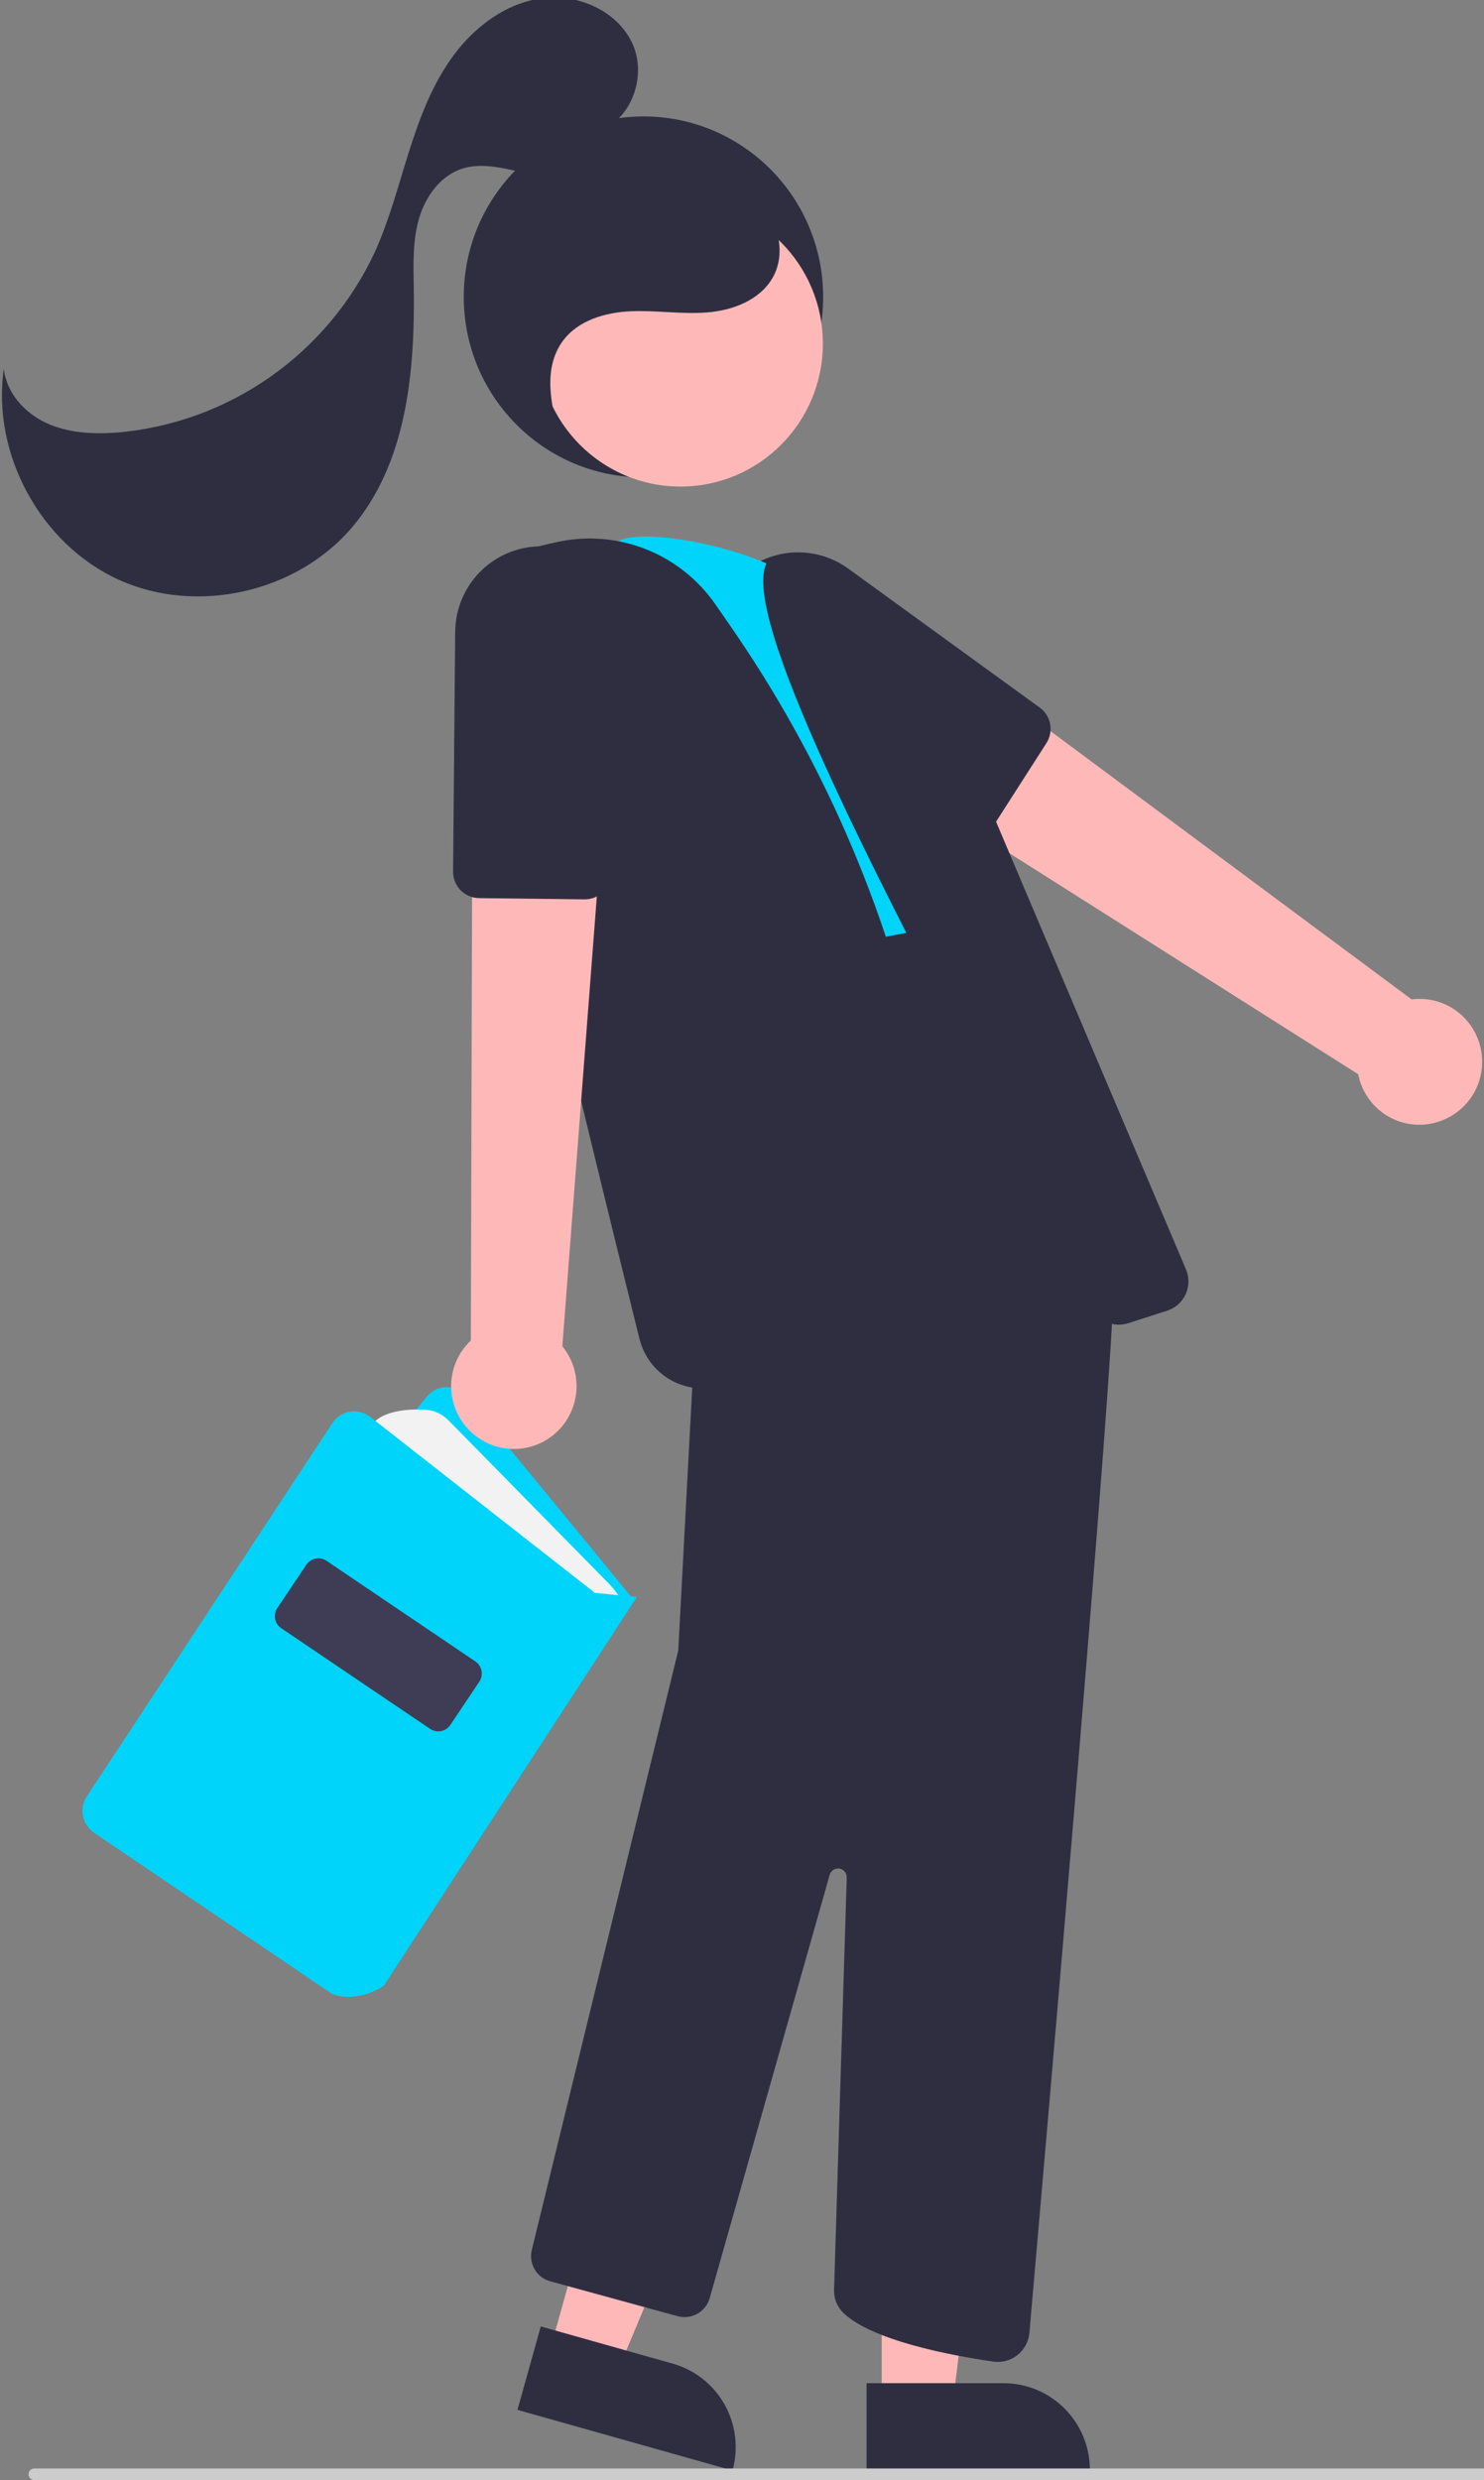 <?xml version="1.0" encoding="UTF-8"?> <svg xmlns="http://www.w3.org/2000/svg" width="79" height="132" viewBox="0 0 79 132" fill="none"><rect x="0" y="0" width="79" height="132" fill="#808080" stroke="none"/><g clip-path="url(#clip0)"><path d="M34.254 25.409C28.971 25.409 24.688 21.108 24.688 15.803C24.688 10.498 28.971 6.197 34.254 6.197C39.537 6.197 43.82 10.498 43.82 15.803C43.82 21.108 39.537 25.409 34.254 25.409Z" fill="#2F2E41"></path><path d="M76.753 59.639C76.301 59.815 75.817 59.889 75.333 59.856C74.849 59.824 74.379 59.685 73.954 59.45C73.53 59.215 73.162 58.889 72.877 58.496C72.591 58.103 72.395 57.651 72.302 57.174L45.998 40.51L50.786 35.098L75.147 53.191C75.957 53.087 76.776 53.285 77.45 53.747C78.123 54.209 78.605 54.904 78.803 55.699C79.001 56.493 78.901 57.334 78.524 58.06C78.146 58.786 77.516 59.348 76.753 59.639Z" fill="#FFB8B8"></path><path d="M51.49 44.94C51.723 44.941 51.952 44.882 52.157 44.77C52.361 44.659 52.535 44.497 52.661 44.301L55.707 39.548C55.899 39.248 55.969 38.885 55.904 38.535C55.838 38.184 55.641 37.872 55.353 37.663L45.16 30.266C44.665 29.907 44.104 29.651 43.509 29.514C42.914 29.377 42.298 29.36 41.697 29.466C41.096 29.572 40.522 29.798 40.01 30.131C39.497 30.463 39.056 30.896 38.713 31.402C38.37 31.909 38.131 32.48 38.011 33.081C37.892 33.681 37.893 34.3 38.016 34.901C38.138 35.501 38.38 36.07 38.725 36.575C39.071 37.08 39.514 37.511 40.028 37.841L50.745 44.721C50.968 44.864 51.226 44.94 51.49 44.94Z" fill="#2F2E41"></path><path d="M46.938 127.925L50.721 127.925L52.522 113.272L46.938 113.273L46.938 127.925Z" fill="#FFB8B8"></path><path d="M53.425 126.84H46.129V131.453H58.02C58.02 130.847 57.901 130.247 57.67 129.687C57.439 129.128 57.101 128.619 56.674 128.191C56.247 127.763 55.741 127.423 55.184 127.191C54.626 126.959 54.029 126.84 53.425 126.84Z" fill="#2F2E41"></path><path d="M29.277 125.085L32.92 126.112L38.598 112.494L33.222 110.978L29.277 125.085Z" fill="#FFB8B8"></path><path d="M35.813 125.8L28.788 123.82L27.547 128.261L38.995 131.488C39.158 130.905 39.205 130.295 39.133 129.694C39.062 129.092 38.873 128.511 38.577 127.983C38.282 127.454 37.886 126.99 37.411 126.615C36.937 126.241 36.394 125.964 35.813 125.8Z" fill="#2F2E41"></path><path d="M19.084 102.598L33.772 85.193L24.859 74.335C24.728 74.175 24.564 74.047 24.378 73.96C24.192 73.872 23.989 73.826 23.783 73.827C23.578 73.828 23.375 73.874 23.189 73.963C23.004 74.052 22.84 74.181 22.711 74.341L9.225 90.96L19.084 102.598Z" fill="#00D4FA"></path><path d="M33.178 85.323C32.961 84.931 32.693 84.572 32.38 84.253L23.873 75.593C23.539 75.252 23.09 75.049 22.615 75.026C21.643 74.98 20.049 75.079 19.604 76.149L31.09 85.585L33.178 85.323Z" fill="#F2F2F2"></path><path d="M18.573 106.282C19.228 106.262 19.865 106.06 20.412 105.697L20.452 105.655L33.904 84.997L31.672 84.78L19.709 75.411C19.558 75.292 19.384 75.207 19.199 75.159C19.013 75.112 18.82 75.103 18.631 75.134C18.442 75.165 18.261 75.235 18.1 75.34C17.939 75.444 17.802 75.581 17.696 75.741L4.619 95.615C4.419 95.922 4.346 96.296 4.418 96.656C4.489 97.016 4.699 97.333 5.001 97.54L17.655 106.107C17.947 106.224 18.259 106.283 18.573 106.282Z" fill="#00D4FA"></path><path d="M23.331 92.15C23.457 92.15 23.582 92.119 23.694 92.06C23.806 92 23.901 91.914 23.972 91.809L25.517 89.504C25.631 89.333 25.673 89.124 25.634 88.923C25.595 88.721 25.478 88.543 25.308 88.428L17.38 83.069C17.21 82.955 17.002 82.912 16.801 82.952C16.601 82.991 16.424 83.109 16.309 83.279L14.764 85.584C14.65 85.754 14.608 85.963 14.647 86.165C14.686 86.367 14.803 86.544 14.973 86.659L22.901 92.019C23.028 92.104 23.178 92.15 23.331 92.15Z" fill="#3F3D56"></path><path d="M53.121 125.709C53.543 125.708 53.95 125.548 54.26 125.261C54.571 124.974 54.763 124.581 54.8 124.159C55.473 116.479 58.85 77.773 59.221 69.956C59.633 61.271 52.434 47.531 52.362 47.394L52.312 47.299L48.754 47.746V48.161L45.367 48.561L38.813 49.198L36.937 72.226L36.107 87.844L28.312 119.742C28.224 120.095 28.278 120.469 28.462 120.783C28.646 121.097 28.945 121.325 29.296 121.419L36.08 123.277C36.432 123.372 36.808 123.324 37.126 123.144C37.444 122.964 37.679 122.666 37.781 122.314L44.168 99.785C44.199 99.676 44.268 99.582 44.363 99.521C44.458 99.46 44.572 99.435 44.684 99.453C44.796 99.47 44.897 99.528 44.969 99.615C45.041 99.702 45.079 99.813 45.076 99.926L44.4 121.894C44.397 122.119 44.439 122.343 44.525 122.552C44.611 122.76 44.738 122.949 44.899 123.106C46.454 124.573 50.563 125.355 52.874 125.692C52.956 125.703 53.038 125.709 53.121 125.709Z" fill="#2F2E41"></path><path d="M32.737 28.939C33.813 27.812 40.906 29.36 42.481 31.02L53.262 48.715L35.432 52.046L31.493 29.563L32.737 28.939Z" fill="#00D4FA"></path><path d="M37.41 73.895C37.794 73.895 38.175 73.832 38.538 73.706C39.574 73.35 40.844 72.976 42.312 72.597C48.741 70.937 51.011 65.623 49.058 56.801L49.009 56.577C47.176 48.208 43.72 40.284 38.839 33.256L38.083 32.165C37.17 30.85 35.892 29.832 34.408 29.24C32.925 28.647 31.3 28.506 29.737 28.832C26.844 29.432 25.291 30.3 25.12 31.413C24.785 33.597 31.247 60.004 34.041 71.255C34.228 72.01 34.661 72.68 35.272 73.159C35.883 73.637 36.635 73.896 37.41 73.895L37.41 73.895Z" fill="#2F2E41"></path><path d="M59.556 70.505C59.725 70.505 59.892 70.479 60.052 70.428L62.136 69.758C62.351 69.689 62.55 69.576 62.719 69.425C62.888 69.274 63.024 69.089 63.118 68.883C63.212 68.676 63.263 68.452 63.266 68.225C63.269 67.998 63.224 67.773 63.136 67.564L52.078 41.504C49.96 36.532 46.255 32.409 41.548 29.783H41.548C41.48 29.745 41.404 29.722 41.327 29.714C41.249 29.707 41.171 29.716 41.097 29.74C41.029 29.762 40.966 29.798 40.913 29.845C40.859 29.893 40.816 29.951 40.787 30.017C39.486 32.889 46.565 46.484 52.252 57.407C55.164 63 57.679 67.831 57.965 69.208C58.042 69.575 58.242 69.904 58.532 70.14C58.821 70.377 59.183 70.505 59.556 70.505Z" fill="#2F2E41"></path><path d="M25.348 76.443C24.96 76.152 24.64 75.779 24.41 75.35C24.181 74.922 24.048 74.448 24.021 73.962C23.994 73.476 24.073 72.99 24.253 72.538C24.434 72.086 24.71 71.68 25.064 71.347L25.152 40.118L32.262 41.316L29.936 71.652C30.454 72.285 30.722 73.087 30.689 73.906C30.657 74.725 30.327 75.503 29.762 76.094C29.196 76.684 28.434 77.046 27.621 77.111C26.808 77.175 25.999 76.938 25.348 76.443Z" fill="#FFB8B8"></path><path d="M31.138 47.866C31.49 47.866 31.829 47.731 32.086 47.489C32.343 47.248 32.499 46.916 32.523 46.563L33.35 33.963C33.428 32.75 33.024 31.556 32.227 30.642C31.429 29.729 30.303 29.17 29.096 29.088C28.476 29.047 27.855 29.134 27.269 29.343C26.684 29.551 26.147 29.878 25.692 30.302C25.236 30.726 24.872 31.24 24.621 31.81C24.37 32.381 24.238 32.997 24.232 33.62L24.12 46.393C24.117 46.762 24.26 47.117 24.517 47.38C24.774 47.644 25.125 47.794 25.492 47.8L31.121 47.866L31.138 47.866Z" fill="#2F2E41"></path><path d="M36.225 25.897C32.039 25.897 28.646 22.49 28.646 18.287C28.646 14.084 32.039 10.676 36.225 10.676C40.411 10.676 43.805 14.084 43.805 18.287C43.805 22.49 40.411 25.897 36.225 25.897Z" fill="#FFB8B8"></path><path d="M29.923 23.612C29.358 21.806 28.839 19.676 29.958 18.151C30.764 17.053 32.211 16.628 33.569 16.567C34.926 16.506 36.287 16.737 37.642 16.629C38.996 16.521 40.428 15.984 41.116 14.808C42.008 13.282 41.252 11.181 39.818 10.154C38.384 9.127 36.489 8.983 34.743 9.222C32.534 9.486 30.457 10.418 28.79 11.896C27.167 13.4 26.109 15.568 26.156 17.784C26.203 20.001 27.442 22.208 29.415 23.204" fill="#2F2E41"></path><path d="M31.812 6.982C33.627 6.421 34.464 4.012 33.653 2.289C32.841 0.565 30.767 -0.337 28.883 -0.097C27 0.143 25.34 1.356 24.196 2.877C23.051 4.398 22.36 6.211 21.785 8.028C21.209 9.844 20.731 11.7 19.945 13.436C18.697 16.102 16.773 18.391 14.365 20.074C11.957 21.757 9.151 22.774 6.228 23.023C4.953 23.116 3.631 23.05 2.47 22.515C1.309 21.98 0.335 20.902 0.205 19.626C-0.456 24.159 2.17 28.976 6.329 30.86C10.488 32.743 15.823 31.532 18.77 28.034C21.649 24.616 22.095 19.79 22.026 15.314C22.007 14.086 21.962 12.835 22.299 11.655C22.637 10.476 23.436 9.354 24.601 8.979C25.54 8.677 26.558 8.894 27.521 9.109C28.484 9.323 29.506 9.529 30.439 9.206C31.372 8.883 32.122 7.818 31.747 6.903" fill="#2F2E41"></path><path d="M1.826 132H83.295C83.377 132 83.455 131.967 83.513 131.909C83.571 131.851 83.603 131.772 83.603 131.69C83.603 131.608 83.571 131.529 83.513 131.471C83.455 131.413 83.377 131.38 83.295 131.38H1.826C1.744 131.38 1.666 131.413 1.608 131.471C1.55 131.529 1.518 131.608 1.518 131.69C1.518 131.772 1.55 131.851 1.608 131.909C1.666 131.967 1.744 132 1.826 132Z" fill="#CCCCCC"></path></g><defs><clipPath id="clip0"><rect width="79" height="132" fill="white" transform="matrix(-1 0 0 1 79 0)"></rect></clipPath></defs></svg> 
